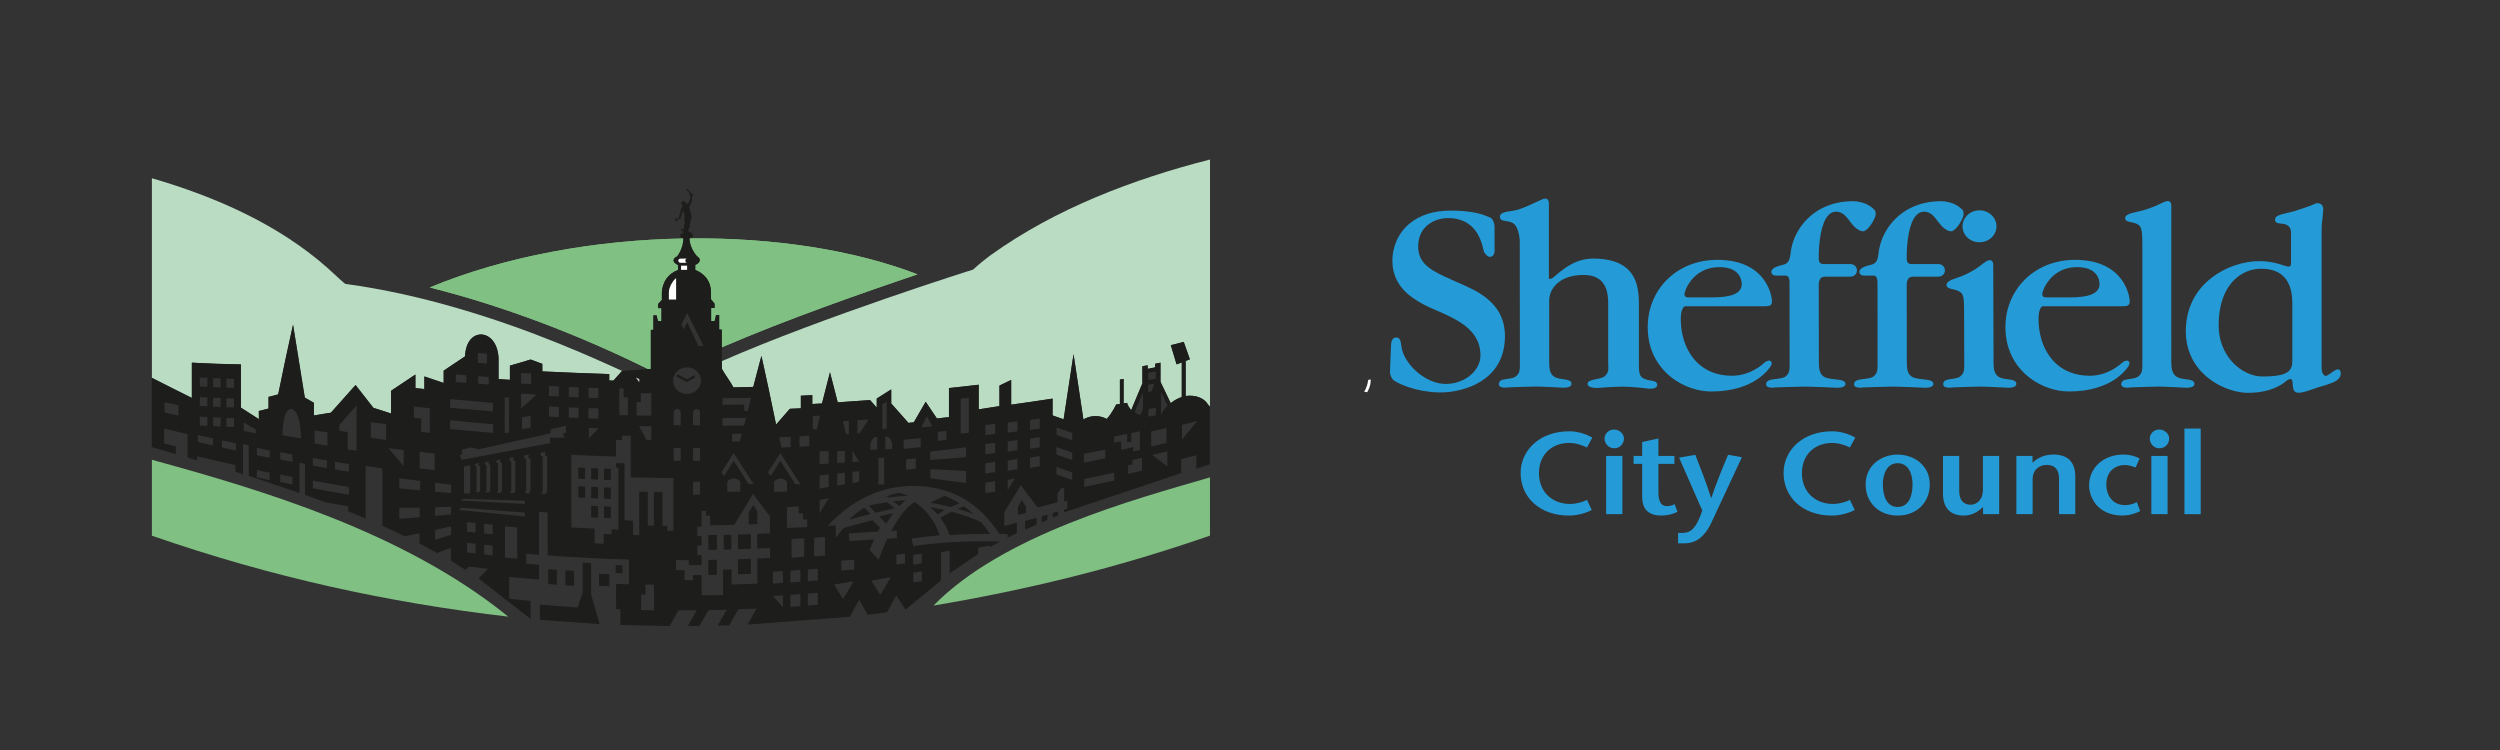 <?xml version="1.0" encoding="UTF-8"?><svg id="Sheffield" xmlns="http://www.w3.org/2000/svg" viewBox="0 0 132.292 39.688"><rect x="0" y="0" width="132.292" height="39.688" fill="#333333" stroke="none"/><defs><style>.cls-1{fill:#fff;}.cls-2,.cls-3{fill:#80c082;}.cls-4,.cls-5{fill:#249bd7;}.cls-5,.cls-3,.cls-6,.cls-7{fill-rule:evenodd;}.cls-6{fill:#1d1d1b;}.cls-7{fill:#b9dcc3;}.cls-8{fill:none;stroke:#d9d9d9;stroke-miterlimit:3.864;stroke-width:.094px;}</style></defs><g><g><path class="cls-4" d="m93.388,19.175c-.085.072-.732.709-1.741.709-1.454,0-2.297-.918-2.589-2.057l-.006-.002h.006c-.079-.306-.117-.628-.117-.953,0-.283.066-.667.257-.667h4.239c.219,0,.331-.061.331-.244,0-.161-.073-.663-.421-1.148-.388-.543-1.119-1.062-2.473-1.062-1.081,0-2.018.399-2.675,1.062-.632.635-1.007,1.512-1.007,2.503,0,.176.012.346.034.508h.005l-.005.001c.256,1.917,1.952,2.891,3.332,2.891,2.31,0,3.084-1.248,3.142-1.336.055-.086.085-.187.013-.261-.079-.084-.249-.007-.324.056Zm-3.88-4.361c.284-.346.75-.679,1.471-.679.837,0,1.087.404,1.16.679.023.093.028.17.028.214,0,.514-.565.711-1.588.711h-1.185c-.186,0-.257-.038-.257-.182,0-.079.104-.417.37-.742Z"/><path class="cls-4" d="m86.521,14.811c-.263-.622-.862-1.128-2.226-1.128-1.204,0-1.962.959-2.192,1.058-.043.019-.087.016-.141.016v-3.979c0-.242-.124-.335-.378-.218-.304.141-.837.398-1.234.53-.344.112-.978.071-.978.376,0,.299.376.168.678.335h.013l-.013.001c.021.011.04.023.06.039.178.129.312.585.312.96l.001,2.011.004,3.012.001,1.497c0,.274-.016.414-.18.569-.268.258-.934.056-.934.439,0,.257.496.17.496.17,0,0,1.159-.045,1.47-.045.311,0,1.41.061,1.41.061,0,0,.467.032.467-.203,0-.327-.631-.163-.942-.398-.189-.141-.237-.382-.237-.727v-3.295c0-.36.196-.799.674-1.077h.004c.279-.161.654-.265,1.141-.265.401,0,.68.102.874.263h.003c.381.316.426.856.426,1.259v3.148c0,.264.069.464-.18.686-.219.196-.91.133-.91.406,0,.235.51.219.51.219,0,0,.827-.071,1.368-.071.54,0,1.385.11,1.385.11,0,0,.419.031.419-.204,0-.281-.42-.173-.722-.342-.18-.087-.246-.219-.246-.736v-2.827c0-.464.031-1.104-.201-1.65v-.003Z"/><path class="cls-4" d="m112.32,19.175c-.087.072-.734.709-1.743.709-1.452,0-2.297-.918-2.589-2.057l-.007-.002h.007c-.077-.306-.117-.628-.117-.953,0-.283.065-.667.257-.667h4.239c.22,0,.332-.061.332-.244,0-.161-.074-.663-.422-1.148-.389-.543-1.121-1.062-2.473-1.062-1.082,0-2.018.399-2.676,1.062-.63.635-1.007,1.512-1.007,2.503,0,.176.013.346.034.508h.007l-.007.001c.257,1.917,1.953,2.891,3.333,2.891,2.312,0,3.084-1.248,3.142-1.336.057-.086.085-.187.014-.261-.079-.084-.25-.007-.324.056Zm-3.88-4.361c.283-.346.748-.679,1.47-.679.838,0,1.088.404,1.161.679.023.093.029.17.029.214,0,.514-.565.711-1.59.711h-1.185c-.185,0-.255-.038-.255-.182,0-.079.103-.417.37-.742Z"/><path class="cls-4" d="m105.73,19.916c-.189-.141-.238-.382-.238-.727l-.004-1.363-.01-3.012-.003-.786c0-.242-.13-.331-.357-.203-.302.172-.325.307-1.033.665-.293.148-.611.229-.825.324-.154.068-.255.143-.255.257,0,.277.445.17.751.401.165.125.178.452.178,1.017l.004,1.337.004,1.497c0,.274-.016.414-.18.569-.269.258-.935.056-.935.439,0,.257.498.17.498.17,0,0,1.159-.045,1.469-.045.311,0,1.438.061,1.438.061,0,0,.466.032.466-.203,0-.327-.658-.163-.97-.398Z"/></g><path class="cls-4" d="m99.197,11.109c-.069-.073-.433-.46-1.168-.46-1.146,0-2.03.478-2.591,1.153v.002c-.394.474-.631,1.046-.691,1.621-.041.396-.158.53-.376.581-.164.04-.635.144-.635.375,0,.154.132.203.257.203h.49c.122,0,.183.083.205.23v.001c.006.043.009.089.009.141l.002,2.87.002,1.497c0,.274-.017.414-.18.569-.269.258-1.065.056-1.065.439,0,.257.496.17.496.17,0,0,1.29-.045,1.601-.045.311,0,1.634.061,1.634.061,0,0,.466.032.466-.203,0-.327-.854-.163-1.166-.398-.189-.141-.239-.382-.239-.727l-.002-1.363-.004-2.774c0-.088.014-.169.044-.237h0c.048-.105.135-.173.271-.173h1.335c.496,0,.496-.67,0-.67h-1.396c-.168,0-.256-.073-.256-.32,0-.163,0-1.175.265-1.849h0c.136-.347.342-.602.656-.602.388,0,.574.316.796.601h.001c.1.126.204.245.339.33.246.151.346.147.538-.036.085-.081.162-.188.225-.292h.001c.076-.127.132-.247.154-.299.063-.156.05-.323-.019-.396Z"/><path class="cls-4" d="m103.853,11.109c-.069-.073-.433-.46-1.168-.46-1.146,0-2.03.478-2.591,1.153v.002c-.394.474-.631,1.046-.691,1.621-.041.396-.158.53-.376.581-.164.04-.635.144-.635.375,0,.154.132.203.257.203h.489c.121,0,.183.083.205.23v.001c.006.043.009.089.009.141l.002,2.87.001,1.497c0,.274-.016.414-.18.569-.268.258-1.064.056-1.064.439,0,.257.496.17.496.17,0,0,1.29-.045,1.6-.045.311,0,1.634.061,1.634.061,0,0,.466.032.466-.203,0-.327-.854-.163-1.166-.398-.189-.141-.239-.382-.239-.727l-.001-1.363-.004-2.774c0-.088.014-.169.044-.237h0c.048-.105.135-.173.271-.173h1.335c.496,0,.496-.67,0-.67h-1.396c-.168,0-.256-.073-.256-.32,0-.163,0-1.175.264-1.849h0c.136-.347.342-.602.657-.602.388,0,.574.316.796.601h.001c.1.126.204.245.339.33.246.151.346.147.538-.036.085-.081.162-.188.224-.292h.001c.076-.127.132-.247.154-.299.063-.156.049-.323-.019-.396Z"/><path class="cls-4" d="m105.629,11.8c-.086-.384-.448-.671-.881-.671-.431,0-.792.287-.879.671h-.001c-.013.056-.018.115-.018.176,0,.467.402.844.898.844.498,0,.9-.377.9-.844,0-.061-.008-.12-.019-.174v-.001Z"/><path class="cls-4" d="m115.152,19.916c-.187-.141-.254-.382-.254-.727v-1.363h-.002v-3.012h.002v-3.012l.001-.896c0-.244-.122-.336-.377-.219-.304.139-.417.212-.935.389-.483.165-1.129.188-1.129.463,0,.213.244.183.496.263h.004c.077.023.152.057.223.11.165.124.186.452.186,1.015v6.396c0,.274-.016.414-.18.569-.268.258-.934.056-.934.439,0,.257.496.17.496.17,0,0,1.159-.045,1.471-.045.311,0,1.437.061,1.437.061,0,0,.467.032.467-.203,0-.327-.658-.163-.97-.398Z"/></g><path class="cls-4" d="m84.263,23.155c-.31-.173-.749-.332-1.222-.332-1.59,0-2.574,1.028-2.574,2.206,0,1.268.99,2.253,2.561,2.253.44,0,.924-.141,1.202-.295l-.252-.535c-.24.122-.564.215-.912.215-.887,0-1.63-.605-1.63-1.626,0-.981.673-1.603,1.603-1.603.35,0,.719.129.938.24l.284-.523"/><path class="cls-5" d="m85.418,23.721c.316,0,.516-.252.516-.518,0-.24-.233-.474-.529-.474-.292,0-.498.24-.498.474,0,.265.207.518.511.518m-.427,3.487h.86v-3.08h-.86v3.08Z"/><path class="cls-4" d="m87.758,23.203l-.859.185v.739h-.454v.418h.454v1.75c0,.629.31.986,1.021.986.284,0,.595-.067.847-.196l-.149-.407c-.117.056-.226.105-.414.105-.284,0-.447-.215-.447-.722v-1.516h.847v-.418h-.847v-.924"/><path class="cls-4" d="m88.851,24.215l1.229,2.803c-.342,1.022-.66,1.182-1.054,1.182h-.226v.55h.361c.842,0,1.242-.752,1.416-1.129l1.598-3.426-.732-.128c-.297.708-.595,1.423-.885,2.28h-.014c-.272-.857-.556-1.572-.834-2.28l-.86.148"/><path class="cls-4" d="m98.177,23.155c-.311-.173-.751-.332-1.222-.332-1.591,0-2.574,1.028-2.574,2.206,0,1.268.989,2.253,2.561,2.253.439,0,.924-.141,1.203-.295l-.254-.535c-.239.122-.561.215-.912.215-.885,0-1.628-.605-1.628-1.626,0-.981.673-1.603,1.604-1.603.348,0,.716.129.936.24l.286-.523"/><path class="cls-5" d="m100.417,26.827c-.614,0-.783-.654-.783-1.195,0-.512.195-1.121.783-1.121.602,0,.789.609.789,1.121,0,.542-.161,1.195-.789,1.195m0,.455c1.015,0,1.7-.696,1.7-1.65,0-.998-.826-1.577-1.7-1.577-.866,0-1.694.579-1.694,1.577,0,.954.686,1.65,1.694,1.65Z"/><path class="cls-5" d="m104.937,27.208h.853v-3.08h-.86v1.781c0,.56-.348.801-.647.801-.406,0-.607-.283-.607-.715v-1.867h-.86v1.984c0,.776.401,1.17,1.093,1.17.408,0,.724-.165,1.028-.455v.381"/><path class="cls-5" d="m107.553,24.128h-.853v3.08h.859v-1.836c0-.505.331-.771.751-.771.447,0,.647.283.647.716v1.89h.86v-1.984c0-.775-.402-1.17-1.157-1.17-.409,0-.815.14-1.107.437v-.364"/><path class="cls-4" d="m113.074,26.574c-.212.112-.432.155-.633.155-.614,0-.982-.475-.982-1.092,0-.714.491-1.03.976-1.03.097,0,.195.014.292.038.096.025.193.056.284.093l.208-.475c-.265-.147-.582-.209-.842-.209-1.144,0-1.829.764-1.829,1.626,0,.629.439,1.601,1.784,1.601.291,0,.647-.086.919-.239l-.176-.469"/><path class="cls-5" d="m114.268,23.721c.317,0,.518-.252.518-.518,0-.24-.232-.474-.53-.474-.29,0-.497.24-.497.474,0,.265.206.518.509.518m-.426,3.487h.859v-3.08h-.859v3.08Z"/><rect class="cls-4" x="115.594" y="22.679" width=".86" height="4.529"/><path class="cls-3" d="m22.739,15.213c4.001-1.661,8.78-2.511,13.43-2.592-.025.579-.338.944-.338.944-.126.056-.187.129-.189.204,0,.105.092.189.24.255v.257c-.499.182-.844.623-.857,1.231v.356l-.196.211v.225l.173.002v.682l-.178-.001-.075-.304-.174-.002v.768l-.135-.002v2.078l-.161-.003c-3.576-1.766-7.584-3.32-11.541-4.31m25.812-.694c-2.723.913-6.985,2.403-10.352,3.86v-.945l-.135.002v-.77l-.173.003c-.024.101-.048.22-.074.32-.096,0-.087-.002-.18,0v-.693l.184-.003-.001-.222-.19-.238-.008-.421c0-.53-.338-.941-.824-1.129v-.262c.147-.063.235-.153.239-.259,0-.08-.054-.145-.147-.204,0,0-.376-.391-.403-.941,4.417-.045,8.7.603,12.065,1.902Z"/><path class="cls-2" d="m48.551,14.519c-2.723.913-6.985,2.403-10.352,3.86v-.945l-.135.002v-.77l-.173.003c-.024.101-.048.22-.074.32-.096,0-.087-.002-.18,0v-.693l.184-.003-.001-.222-.19-.238-.008-.421c0-.53-.338-.941-.824-1.129v-.262c.147-.063.235-.153.239-.259,0-.08-.054-.145-.147-.204,0,0-.376-.391-.403-.941,4.417-.045,8.7.603,12.065,1.902"/><path class="cls-2" d="m22.739,15.213c4.001-1.661,8.78-2.511,13.43-2.592-.025.579-.338.944-.338.944-.126.056-.187.129-.189.204,0,.105.092.189.24.255v.257c-.499.182-.844.623-.857,1.231v.356l-.196.211v.225l.173.002v.682l-.178-.001-.075-.304-.174-.002v.768l-.135-.002v2.078l-.161-.003c-3.576-1.766-7.584-3.32-11.541-4.31"/><polygon class="cls-8" points="33.651 19.976 33.828 20.061 33.828 20.227 33.651 19.976"/><path class="cls-7" d="m18.288,15.026c-.051-.007-.467-.398-.93-.824-2.614-2.323-5.944-3.788-9.32-4.771v10.56c.542.272,1.576.802,2.119,1.066v-1.867c1.062.053,1.536.074,2.597.091v2.289c.317.21.63.403.95.609-.006-.145-.001-.286-.004-.431.174-.045.339-.09.515-.131v-.616l.511-.132c.257-1.263.51-2.457.785-3.688.214,1.283.403,2.53.622,3.857l.482.276v.669c.306-.046.597-.095.901-.147.437-.494.866-.963,1.304-1.462.318.405.619.796.941,1.204.317.103.622.204.941.303v-1.205l1.286-.858-.001.717.474.05v-.667c.346.12.676.233,1.022.346v-.651l1.133-.759c.059-1.621,1.713-1.494,1.771.113v1.091l.601.039v-.75c.37-.106.726-.209,1.096-.324.208.08.408.152.617.228.004.136.003.273.003.401,1.198.06,2.344.101,3.54.142v.337l.222.007.454-.508c-.913-.423-2.072-.938-3.38-1.466-3.219-1.302-7.272-2.607-11.249-3.137"/><path class="cls-7" d="m52.44,13.486c-.578.429-.95.782-.95.782-.036.004-7.968,2.506-13.291,4.842v.402c.176.33.44.649.613.987.355-.005.695-.015,1.05-.026l.432-1.644c.267,1.199.517,2.375.775,3.638l.729-.835.582-.028v-.665l.606-.032v.471l.513-.029c.147-.564.278-1.098.423-1.648l.409,1.588,1.71-.119c.323.355.036.04.354.401v-.482l.767-.484v.745c.306.347.604.676.911,1.026l.283-.029.63-1.087.593.882.639-.072v-1.536c.532-.053,1.041-.116,1.574-.177v1.303l1.098-.171-.001-1.087.621-.298v1.309c.741-.101,1.45-.21,2.191-.321l-.001.889.585.207.525-3.452.522,3.459c.185-.112.402-.179.638-.179.217,0,.42.056.595.154.285-.286.505-.766.505-.766l.2-.03v-1.292l.194-.03v1.294l.188-.031c0,.135.214.39.214.39.215-.534.593-1.415.593-1.415v-.91l.277-.051v.19l.4-.081v-.191l.278-.057v1.014c.203.417.54,1.128.54,1.128.183-.146.372-.249.587-.323v-1.829l-.274.1-.304-1.013c.236-.052.681-.176.681-.176.112.309.325.922.325.922l-.222.087.002,1.856c.496-.07.96.086,1.173.439.024.037.073.078.107.119v-13.074c-4.053,1.034-8.179,2.598-11.589,5.049"/><path class="cls-2" d="m26.895,32.631c-.046-.038-.107-.086-.153-.123-5.406-4.322-12.712-6.539-18.704-8.177v4.017c6.364,2.207,12.488,3.538,18.857,4.283"/><path class="cls-2" d="m64.028,28.344v-3.083c-4.042,1.178-10.966,3.04-14.63,6.784,4.947-.831,9.687-1.987,14.63-3.701"/><path class="cls-4" d="m79.637,17.826c.021-1.916-1.656-2.497-2.606-2.927-.063-.029-.124-.056-.186-.083h-.008l.008-.001c-.994-.444-1.801-.789-1.801-1.769,0-.599.271-1.004.644-1.241v-.002c.281-.177.619-.262.944-.262.426,0,.754.104,1.005.262.714.443.827,1.315.882,1.495.039.125.203.295.329.295.127,0,.239-.118.239-.324v-1.232c0-.083-.011-.164-.03-.236h-.001c-.039-.144-.112-.253-.204-.291-.367-.155-.887-.365-2.083-.365-.956,0-1.655.264-2.145.658h-.002c-.666.536-.942,1.313-.942,1.989,0,.394.084.73.229,1.021l.009.001h-.009c.384.773,1.205,1.231,2.044,1.588.85.361,1.697.749,2.117,1.423l.005.001h-.005c.171.271.271.594.271.981,0,.843-.872,1.511-1.833,1.511-1.111,0-2.242-1.096-2.35-1.984-.032-.261-.064-.473-.256-.473-.227,0-.285.165-.297.478-.028.736-.051,1.238-.051,1.351,0,.178.111.37.186.425.462.339,1.672.722,2.784.641.832-.06,3.014-.511,3.111-2.826.001-.034.001-.069.001-.103h-.008l.008-.002Z"/><path class="cls-4" d="m123.621,20.151c-.237.155-.834.306-.974.351-.238.076-.86.335-1.106.272-.274-.069-.187-.444-.246-.648-.025-.085-.139-.085-.246-.015-.128.084-.696.677-2.101.677-1.078,0-3.084-.849-3.27-2.962-.008-.095-.012-.192-.012-.291,0-1.23.518-2.122,1.225-2.723h.004c.804-.687,1.851-.994,2.652-.994.954,0,1.43.342,1.605.283.099-.034.082-.101.082-.332v-1.472c0-.126-.041-.245-.121-.321-.182-.173-.436-.124-.59-.171v-.001c-.08-.023-.134-.075-.134-.199,0-.278.646-.3,1.128-.465.52-.178.666-.21.97-.35.253-.119.466.05.451.293-.019.317-.05.534-.068.722-.011.104-.018.198-.018.297v7.317c0,.226.027.355.164.46.16.121.696-.586.828-.235.054.146.016.352-.223.508Zm-2.317-4.037c0-.284-.006-.857-.309-1.299h-.002c-.229-.338-.632-.595-1.332-.595-.536,0-1.043.2-1.439.598h-.002c-.495.497-.818,1.298-.818,2.39,0,.218.021.425.06.621v-.002c.264,1.316,1.34,2.096,2.268,2.096,1.542,0,1.573-.403,1.573-.934v-2.875Z"/><path class="cls-6" d="m33.828,20.227l-.177-.251.177.086v.165m6.244,7.506v-.688c-.064-.102-.145-.228-.21-.329-.084.14-.165.275-.247.415,0,.209,0,.409.003.619.154-.006.3-.012.454-.017m-.34,1.311v-.78c-.229.009-.449.014-.679.022v.782c.229-.007.449-.014.679-.024Zm0,.526c-.229.009-.449.016-.679.023v.797c.229-.01.45-.018.679-.025v-.795Zm-1.03-1.277c-.136.003-.268.01-.405.011v.782c.136-.003.268-.007.404-.009,0-.267.001-.52.001-.783Zm-.765.798c0-.265-.001-.519-.001-.782-.154.002-.299.005-.453.008v.782c.154-.003.3-.005.454-.008Zm0,.527c-.155.001-.3.006-.454.007v.798c.153-.003.3-.007.454-.01v-.795Zm2.813-.094c-.228.011-.448.022-.679.03v1.328c-.46.021-.898.035-1.359.05v-.802c-.152.005-.299.009-.451.012v1.34c-.383.015-.75.016-1.132.022,0-.366-.002-.715-.002-1.076-.154.003-.298.004-.452.004v.268c-.152.003-.299.001-.452.001v-.532c-.154,0-.3.002-.454-.001v-.529h.677c0,.072-.001.19,0,.263.23,0,.449-.004.68-.004v-.526c-.076.001-.149.001-.225.001,0-.17.003-.335,0-.507.077,0,.149-.001.225-.001,0-.169.003-.327,0-.494-.076.001-.149.002-.225.002,0-.17.002-.33,0-.499.077,0,.149-.003.225-.003v-.835c.076,0,.149-.003.227-.003v.256c.076-.002.15-.004.226-.004,0,.173-.003.341,0,.515.431-.007.844-.013,1.277-.029.336-.555.661-1.086.994-1.636.299.405.594.79.892,1.197.001.298.006.585.006.886-.229.011-.448.022-.679.03v.779c.228-.007.448-.018.679-.029v.524Zm-8.787-2.12c.123.006.24.01.361.015v-.61c-.123-.003-.239-.011-.361-.014v.609m-.002-1.616c0,.205.002.398.002.604.123.004.238.01.361.014v-.602c-.123-.005-.24-.011-.363-.015Zm0-.399c.123.006.24.011.363.015v-.595c-.123-.005-.24-.009-.363-.014v.593Zm-.316,2.002v-.61c-.121-.003-.24-.011-.361-.016v.61c.123.005.238.011.361.016Zm-.361-1.631v.6c.121.004.238.011.361.016v-.601c-.123-.003-.24-.009-.361-.016Zm-.002-.992c0,.2.002.391.002.593.121.007.238.011.361.016v-.593c-.123-.004-.24-.008-.363-.015Zm-.317.977c-.123-.007-.24-.011-.362-.019v.602c.124.007.239.012.362.018v-.6Zm-.363-.417c.123.006.24.012.363.019v-.594c-.123-.004-.24-.01-.363-.018v.592Zm5.034,2.761c-.078,0-.249,0-.325-.001,0-.262-.001-.262-.001-.262-.076,0-.177-.001-.254-.003v-1.778c-.152-.003-.3-.005-.452-.009v1.778c-.076-.001-.249-.002-.325-.003v-1.78c-.154-.003-.3-.005-.454-.009v2.294l-.322-.005c.003-.762,0-.762,0-.762,0,0-.098,0-.455-.025v-3.011c-.078-.003-.377-.011-.454-.014v.245c.077.003.051.006.128.009v3.276c-.076-.001-.278-.014-.354-.016,0,.073-.001.185,0,.257-.076-.003-.347-.007-.422-.01v.519c-.231-.011-.254-.022-.481-.032,0-.263-.001-.515-.001-.775-.076-.003-1.153-.058-1.23-.061,0-.434.002-3.681-.001-3.844.767.037,1.597.068,2.362.094v-.878c.077.003.249.004.324.007v-.241c.154.002.3.006.454.012v2.2c.076.001,2.186.04,2.263.04,0,.926.001,1.828.001,2.789Zm-22.738-5.738v.45c.217.044.422.087.639.128,0-.217,0,.018,0-.197l-.639-.381m3.749.422v.696c.229.04.45.075.679.112v-.699c-.23-.034-.448-.07-.679-.109m8.636-4.095c0,.177.001.347.001.525.161.013.316.026.479.037v-.526c-.161-.015-.318-.023-.48-.036m-1.163,1.131c.001.135,0,.265,0,.399.189.019.367.032.557.048-.003-.134,0-.263,0-.398-.189-.017-.369-.032-.557-.049m-1.911,4.098v.876c.269.031.525.061.793.094v-.878c-.268-.031-.525-.058-.793-.092m5.363-4.17v.559c.179.012.353.023.533.032v-.558c-.18-.011-.352-.021-.533-.033m.004,1.091v.785c.28-.246.542-.488.821-.735-.28-.012-.543-.032-.821-.049m-.869.197c0,.633.002,1.245.002,1.893l.225-.036v-1.839c-.076-.007-.151-.013-.226-.018m.917,1.063v.621l.452-.079v-.633l-.452.091m-2.912,5.535v.506c.154.016.301.033.452.049v-.505c-.154-.015-.3-.033-.452-.05m0,1.096v.513c.154.018.3.035.452.053-.003-.173,0-.34,0-.513-.152-.019-.3-.035-.452-.052m.906-.998v.505c.154.016.3.033.452.047v-.509c-.152-.015-.3-.03-.452-.043m0,1.1v.515c.152.018.299.034.452.049-.003-.176,0-.342,0-.516-.155-.016-.3-.03-.452-.047m1.102-.973v1.652c.221.023.432.041.651.063v-1.657c-.221-.019-.433-.035-.651-.058m19.763-3.616v1.407c.102-.004.202-.008.304-.011,0-.48-.001-.936-.001-1.408-.102.004-.2.008-.303.012m-3.474-2.219v.706c.073-.006.144-.009.217-.014.058-.241.11-.471.169-.712-.13.008-.255.015-.385.02m3.682-.621c0,.72.001.568.001,1.307.075-.005.149-.014.225-.019v-1.43c-.073.045-.154.098-.227.141m-.274,1.722c-.45.03-.353.686-.353.686.12-.005.232-.007.353-.011v-.675m-3.866,6.353l.008-.987c-.328.019-.615.037-.673.039v.987c.058-.003.345-.02.665-.04m.531-1.014v.986c.283-.018.523-.032.575-.035v-.985c-.053.002-.293.016-.575.034m1.438,1.211v.522c.229-.015.45-.033.679-.048,0-.174-.001-.344-.001-.52-.228.017-.448.032-.677.046m3.808.635c.003.176,0,.34,0,.517.154-.021.3-.044.452-.065v-.515c-.154.019-.3.044-.452.063m1.294-7.447c.003.162,0,.313,0,.476.154-.017.302-.034.454-.052v-.474c-.155.018-.3.032-.454.05m1.214-1.76v1.855c.145-.017.285-.035.428-.051v-1.853c-.145.016-.283.031-.428.05m-3.021,2.18v.481c.305-.03.599-.064.905-.094-.003-.162-.001-.317-.001-.479-.305.031-.599.064-.904.092m4.328-.78v.535c.173-.025.341-.044.516-.069v-.536c-.176.024-.342.044-.516.069m5.214,1.523c.003.157,0,.305,0,.463.382-.078.75-.15,1.131-.227v-.458c-.381.076-.747.151-1.131.222m.017,1.33v.42c.535-.109,1.046-.218,1.583-.336-.001-.072,0-.344,0-.417-.536.117-1.048.224-1.583.333m-1.471-2.729c.003.124.001.267.005.391.281.103.552.197.832.295-.001-.125-.001-.269-.003-.392-.282-.098-.551-.19-.835-.294m-47.198-1.341v.545c.25.06.487.113.737.173v-.549c-.249-.056-.49-.109-.737-.169m9.248,1.221v.298c.152.025.295.048.446.069,0,.309.001.606.001.919.158.023.309.046.469.07v-2.404c-.311.354-.606.694-.916,1.047m3.951-.985v.593c.128.012.254.029.383.043v.707c.154.017.3.031.454.049,0-.445-.001-.867-.001-1.303-.281-.032-.552-.057-.836-.089m12.009-.703v.469c-.076-.001-.149-.003-.227-.003v.708c.077.002.151.002.227.003.153.002.398.002.551.005v-1.176c-.153-.003-.399-.003-.551-.006m-.917.217v-.468c-.077-.002-.15-.004-.225-.005v1.411c.152.004.298.007.452.01v-.944c-.076-.001-.148-.004-.226-.004m14.141,9.519c-.325.038-.709.14-1.036.177.162.259.313.504.477.762.165-.298.394-.645.559-.939m-1.969.222c-.327.032-.709.128-1.036.156.16.263.317.516.476.779.165-.296.395-.642.56-.936m14.529-6.144v.457c.247-.059.484-.116.733-.175v-.679c-.171.038-.337.077-.507.117v.228c-.074.017-.152.037-.226.052m.622-.81c0-.306-.002-.692-.002-.994-.152.034-.298.064-.452.097v.452c-.074.016-.151.032-.225.046-.003-.15,0-.299,0-.451-.231.046-.451.093-.679.139v.322c.152-.031.215-.039.369-.07v.454c.229-.052.403-.092.635-.144v.226c.075-.018.28-.061.354-.078m-44.883-2.168c-.5-.051-.493,1.385-.493,1.385.334.063.653.118.986.174,0,0,0-1.442-.493-1.559m4.186.698v.828c.271.041.532.074.805.109v-.831c-.272-.037-.533-.069-.805-.106m.932,1.374c.272.32.529.629.805.95v-.849c-.272-.036-.532-.066-.805-.101m1.677,2.233l.007-.498c-.372-.045-.739-.092-1.113-.143v.536c.374.036.74.073,1.106.106m.79-.402v.473c.281.026.562.051.848.074v-.447l-.848-.1m-.815,1.824l.006-.508c-.363.005-.721.009-1.087.009v.58c.366-.023.724-.052,1.081-.081m.815-.527v.454c.281-.026.562-.055.848-.082,0-.202-.004-.2-.004-.398-.284.009-.564.018-.844.026m2.283-6.938v.399c.189.015.367.031.557.043-.003-.138,0-.265,0-.399-.188-.016-.37-.028-.557-.043m9.16,3.372v-.72c-.187,0-.465-.004-.651-.009.131.247.262.48.395.727.052.003.203.002.256.002m-.311,7.654v.539c-.077-.001-.149-.003-.227-.005v.815c.078.003.15.004.227.006.154.005.299.007.452.01v-1.356c-.152-.001-.298-.005-.452-.008m-22.886-7.36l.006-.376c-.27-.059-.535-.12-.808-.178l.001.37c.269.064.536.125.8.184m.477-.268v.375l.742.163v-.383c-.252-.05-.497-.103-.742-.155m2.527.919l.007-.387c-.212-.041-.429-.084-.682-.136.003.161,0,.224,0,.386.253.052.47.096.674.137m.559-.297v.391c.198.041.404.081.645.124v-.393c-.241-.044-.447-.083-.645-.121m0,1.181v.393c.197.043.404.084.645.134-.003-.168,0-.233,0-.398l-.645-.129m-.559.298v-.393c-.207-.043-.422-.089-.674-.143.003.161,0,.225,0,.387.253.055.468.103.674.148m3.027-.635l.006-.406c-.243-.04-.485-.083-.748-.126.004.166,0,.231,0,.398.263.047.504.092.742.135m.426-.333v.405c.236.04.477.078.74.117-.003-.169,0-.235,0-.405-.263-.039-.505-.079-.74-.118m.74,1.332c-.683-.115-1.225-.209-1.908-.335v.403c.683.126,1.223.227,1.908.343v-.411m22.435,5.765c.179.205.351.399.53.604v-.633c-.181.011-.352.022-.53.029m.925-.055v.632c.18-.012.351-.024.529-.036v-.632c-.178.012-.351.024-.529.036m.925-.067v.63c.178-.011.349-.026.529-.043v-.63c-.178.015-.349.027-.529.043m-1.85-1.16v.626c.179-.009.351-.018.53-.031v-.623c-.18.012-.35.02-.53.028m.925-.053v.623c.178-.012.351-.023.529-.037v-.621c-.18.011-.351.022-.529.035m.925-.064v.624c.181-.012.351-.027.529-.042v-.621c-.178.012-.351.029-.529.04m6.004-7.524c.205-.022.388-.029.592-.05-.101-.181-.198-.355-.298-.535-.108.199-.187.383-.294.586m4.571-.25v.534c.172-.024.341-.048.515-.075v-.532c-.174.025-.342.049-.515.073m1.18-.139v.53c.175-.023.342-.051.515-.077v-.528c-.176.022-.341.049-.515.075m-2.362,1.273v.541c.173-.023.339-.049.516-.07v-.541c-.176.023-.342.046-.516.07m1.182-.138v.54c.174-.024.339-.05.515-.078v-.537c-.174.024-.342.05-.515.074m1.18-.145v.536c.174-.026.341-.052.515-.08v-.534c-.176.025-.341.053-.515.078m-2.362,1.296v.55c.173-.025.341-.051.516-.078v-.546c-.176.023-.341.052-.516.073m1.182-.142v.544c.172-.024.339-.05.515-.079v-.543c-.174.026-.34.052-.515.079m1.18-.152v.542c.174-.03.341-.056.515-.086v-.539c-.174.029-.341.055-.515.083m-2.362,1.322v.556c.173-.027.341-.051.516-.081v-.552c-.176.024-.342.052-.516.077m1.182-.15v.551c.121-.209.242-.405.367-.61-.123.019-.245.04-.367.058m-15.095-4.312c.003.107,0,.238,0,.346.247-.004.907-.009,1.153-.018v.347c.062-.001.121-.001.183-.004.057-.237.118-.463.176-.697-.368.012-1.142.02-1.511.026m0,1.051c.003.123,0,.278,0,.402.214-.004.93-.008,1.144-.015.037-.136.073-.282.104-.404-.251.003-.998.012-1.248.017m.51.836c.002.123,0,.284,0,.406.14-.002.274-.004.414-.011l.104-.411c-.14.003-.377.013-.518.015m8.107.138v.676c.119-.004.233-.009.353-.014,0-.001.096-.662-.353-.662m1.101,1.209v.552c.174-.017.342-.037.514-.056v-.551c-.174.018-.341.038-.514.055m-6.715-1.17l.116.544c.176-.008.317-.014.49-.022v-.55c-.174.009-.433.021-.606.029m1.074-.052c.001.183.001.364.001.549.173-.008.341-.015.515-.027,0-.185-.001-.364-.001-.549-.172.01-.339.019-.515.027m3.066-.146l.108-.007.485-.74c-.201.018-.399.032-.594.046v.702m-.455-.675l-.315.021.168.693.147-.011v-.703m16.002.561v.795c.273-.06.532-.124.805-.188v-.788c-.274.06-.533.121-.805.181m.05,1.25c.273.201.534.395.803.595v-.79c-.273.066-.533.13-.803.195m1.58-1.603v.782c.273-.332.535-.645.804-.975-.273.065-.532.128-.804.193m-6.646,1.184c.003.124.001.272.005.395.284.098.552.193.832.289-.001-.124-.001-.268-.003-.392-.282-.1-.551-.191-.835-.293m0,1.05c.003.124.005.274.005.399.284.096.551.193.832.287-.001-.127-.003-.274-.003-.398-.282-.1-.553-.192-.835-.289m-19.716-7.283c.061-.125.115-.243.175-.367.205.416.396.82.595,1.244.091,0,.178-.001.27-.001-.294-.596-.568-1.159-.865-1.739-.101.204-.199.401-.3.607.039.084.083.171.124.256m14.936,6.245c-.639.085-1.892.227-1.892.227v.445c.638-.04,1.888-.151,1.888-.151,0-.175.005-.347.005-.521m0,1.255c-.639-.032-1.89-.101-1.89-.101,0,.163-.002.482-.002.482.638.097,1.888.254,1.888.254,0-.214.005-.421.005-.635m-2.795,4.435c.003.176,0,.341,0,.517.154-.022.3-.043.452-.065v-.515c-.154.02-.3.042-.452.063m-.889,0c.003.176,0,.341,0,.517.155-.022.301-.043.452-.065v-.515c-.152.02-.299.042-.452.063m-14.857.542v.423c.121.004.238.01.363.014v-.424c-.123-.004-.239-.009-.363-.012m-.338,1.12c0-.215-.001-.422-.001-.637-.184-.006-.359-.014-.543-.022v.637c.183.009.36.014.544.022Zm-1.87-.02c0-.269-.002-.526-.002-.794-.152-.009-.299-.018-.452-.027v.792c.154.01.3.019.454.029Zm-.906-.852c-.154-.01-.3-.019-.454-.032v.788c.155.011.3.022.454.035v-.792Zm24.829-3.334c-.079-.122-.152-.237-.231-.357-.056.112-.138.271-.197.38v.409c.144-.037.281-.071.425-.108,0-.206.004-.12.004-.323Zm-4.05,1.496c.696-.043,1.378-.069,2.143-.06-.117-.181-.212-.313-.455-.603-.414-.222-.998-.42-1.585-.571-.212.105-.418.218-.585.322.21.282.388.604.481.912m-.245-1.32c-.271-.063-.534-.114-.774-.155.134.109.264.234.387.377.114-.071.247-.147.388-.222Zm-.779-.393c.331.055.713.133,1.101.23.153-.073.309-.141.454-.199-.234-.147-.494-.279-.784-.391l-.771.36Zm1.794.193c-.105.036-.219.083-.337.133.289.081.573.174.832.277-.147-.141-.312-.278-.495-.41Zm-2.962-.561c-.3-.125-.508-.154-.508-.154-.218.047-.426.107-.623.179l.092.072c.323-.046.663-.081,1.039-.096Zm-.125.239c-.231.012-.448.033-.656.057l.321.251c.108-.114.22-.216.335-.309Zm-.574.423l-.411-.32c-.328.05-.641.113-.969.184l.364.376c.358-.087.708-.169,1.015-.24Zm-.079.259c-.233.053-.487.113-.747.176l.366.379c.12-.192.247-.379.382-.555Zm-1.206.048l-.335-.347c-.315.209-.583.434-.81.646.348-.097.747-.2,1.144-.299Zm-2.697-3.321c0,.231-.001.45-.001.683,0,0,.319-.023.481-.033v-.653s-.317.003-.48.003m.93-.004c0,.213-.001.416-.001.627,0,0,.272-.019.409-.03v-.605s-.271.004-.408.007m.808-.01c0,.199-.001.386-.001.581,0,0,.234-.019.354-.029,0,0-.234-.366-.353-.553m-1.737,1.297c0,.234-.001.457-.001.692,0,0,.319-.061.481-.087v-.661s-.317.036-.48.057m.93-.1c0,.217-.001.422-.001.637,0,0,.272-.053.409-.078v-.61s-.271.035-.408.051m.808-.089c0,.2-.001.389-.001.589,0,0,.234-.046.354-.07v-.567s-.233.031-.353.049m-1.737,1.491c0,.236-.001.463-.001.702,0,0,.319-.54.481-.817,0,0-.317.077-.48.115m-13.275-5.99c0,.18.001.349.001.53,0,0,.342.014.517.021v-.532s-.342-.011-.518-.019m1.044.041c0,.18.003.349.003.531,0,0,.341.012.517.018v-.532s-.345-.011-.52-.016m-2.091-.092c0,.179.003.35.003.53,0,0,.342.016.517.027v-.534s-.344-.013-.52-.023m0,1.081c0,.181.003.352.003.536,0,0,.342.018.517.026v-.537s-.344-.017-.52-.025m1.046.049c0,.182.001.356.001.539,0,0,.342.014.517.023v-.54s-.344-.011-.518-.022m1.044.043c0,.182.003.355.003.538,0,0,.341.015.517.02v-.543s-.345-.009-.52-.015m.022,1.044c0,.185.001.36.001.547,0,0,.342-.347.517-.526,0,0-.342-.014-.518-.021m-3.393,4.682v-.202l-3.342-.254-.164.115,3.506.341m0-.661v-.164l-3.221-.106-.205.092,3.426.177m-2.552-1.977v1.273c-.025,0-.046.021-.046.042,0,.023.019.044.044.044.006,0,.193.002.186.002-.022-.004-.038-.023-.038-.043,0-.023.02-.044.046-.044v-1.288c-.046,0-.086-.036-.086-.081,0-.039.033-.075.071-.081l-.174.014c-.046,0-.086.037-.086.081,0,.044.036.081.084.081m.715,1.374c-.023-.002-.041-.022-.041-.045,0-.026.022-.048.05-.048v-1.374c-.05,0-.091-.04-.091-.088,0-.039.032-.076.073-.084l-.178.014c-.049,0-.092.041-.092.089,0,.045.04.086.089.086v1.359c-.027,0-.048.02-.048.045,0,.024.02.045.046.045.007,0,.199.002.192.002m.619.015c-.025-.004-.044-.023-.044-.049,0-.027.024-.048.054-.048v-1.477c-.054,0-.098-.044-.098-.093,0-.044.035-.084.079-.092l-.184.014c-.054,0-.099.043-.099.094,0,.052.043.093.095.093v1.461c-.028,0-.051.02-.051.046,0,.027.021.049.051.049.007,0,.207.003.198.003m.708.018c-.027-.004-.049-.026-.049-.052,0-.03.026-.053.059-.053v-1.593c-.059,0-.105-.044-.105-.101,0-.047.038-.089.085-.1l-.192.015c-.057,0-.105.047-.105.102,0,.055.045.101.102.101v1.572c-.031,0-.056.024-.056.053,0,.027.023.05.054.05.007,0,.215.006.207.004m.796.02c-.029-.005-.052-.03-.052-.057,0-.033.028-.059.063-.059v-1.721c-.063,0-.113-.05-.113-.11,0-.05.041-.097.092-.107l-.199.017c-.061,0-.116.05-.116.109,0,.06.05.109.112.109v1.703c-.032,0-.06.024-.06.055,0,.032.026.057.059.057.009,0,.221.005.224.005.006,0,0,0-.009,0m.662-1.952v1.847c-.035,0-.064.028-.064.061,0,.034.028.06.063.06.01,0,.231.005.235.005.005,0-.066-.031-.066-.063,0-.034.029-.063.069-.063v-1.866c-.069,0-.125-.053-.125-.118,0-.055.044-.106.1-.116l-.208.018c-.067,0-.124.055-.124.118,0,.064.054.117.12.117m-3.84.456l-.329.066v1.425l.329.007v-1.497m4.224-1.459h.776l-.103-.209.167-.034v-.385l-.81.185v.213l-3.801.844-.404-.095-.491.112.004.269-.124.026.12.246,4.668-.882-.001-.289m-5.285-2.042c.003.152-.006.305-.006.456,0,0,1.504.131,2.275.195v-.449s-1.501-.125-2.269-.202m0,1.121c.003.154-.006.311-.006.462,0,0,1.505.14,2.275.204v-.456s-1.498-.132-2.269-.21m-12.847-1.773v-.471l-.4-.02v.471l.4.02m-.4.545v.47l.4.019v-.469l-.4-.019m0,1.035v.471l.4.019v-.471l-.4-.019m.703-2.033v.47c.134.005.264.011.399.015v-.47c-.135-.005-.265-.009-.399-.015m0,1.034v.472c.134.005.264.009.399.015v-.471c-.135-.004-.265-.009-.399-.015m0,1.037v.469c.134.006.264.011.399.015v-.469c-.135-.006-.265-.01-.399-.015m.706-2.046v.472l.4.009v-.473l-.4-.008m0,1.036v.47l.4.009v-.47l-.4-.009m0,1.035v.471l.4.008v-.471l-.4-.008m23.667,2.272h.37v-.682h-.37v.682Zm1.025,0h.37v-.682h-.37v.682Zm-1.025-2.564v.683h.37v-.683c0-.1-.08-.179-.183-.179-.102,0-.186.079-.187.18m1.023,0v.683h.37v-.683c0-.1-.081-.179-.183-.179-.103,0-.186.079-.187.18m1.811,3.715v.483h.688v-.485c0-.12-.219-.218-.342-.218-.124,0-.344.098-.346.22m-.313-.55l.136.214c-.006,0,.517-.822.517-.822l.792,1.242.269-.001-1.062-1.641-.651,1.009m-1.497,1.188h.37v-.683h-.37v.683Zm4.28-.637v.483h.688v-.485c0-.12-.219-.218-.343-.218-.123,0-.344.098-.345.22m-.313-.55l.135.214c-.006,0,.518-.822.518-.822l.791,1.242.269-.001-1.061-1.641-.652,1.009m1.003,2.948c.316-.011.696-.034,1.073-.049v-.407c-.076.007-.15.002-.226.007v-.317l-.227.006v-.385c-.211.02-.411.037-.62.05v1.095m-18.622.63c.282-.087.562-.178.849-.272-.003-.213-.005-.231-.005-.443-.284.067-.564.131-.844.193v.523m13.33-8.349l.447-.25-.07-.116-.379.214-.497-.261-.068.117.568.297m.739-.076c0,.388-.331.702-.737.702-.408,0-.739-.315-.739-.702,0-.39.331-.704.739-.704.406,0,.737.315.737.704Zm-5.364,12.882c-.149-.531-.292-1.037-.448-1.557v-1.672c-.154-.007-.3-.015-.452-.023v1.596c-.089.261-.177.511-.267.775-.676-.046-1.32-.097-1.997-.153,0,.272.003.534.003.809l3.161.225Zm23.125-5.266v-.364c-.205.06-.403.114-.61.174-.001.155,0,.303,0,.46l.61-.27Zm.571-.248c-.002-.087,0-.197,0-.283-.11.033-.186.055-.297.086v.328l.297-.131Zm.57-.247v-.205c-.117.036-.17.05-.286.083v.246l.286-.124Zm4.768-7.15l.401-.079v-.383l-.401.08v.381m-.009.632l.172-.029.176-.422-.347.065v.385m.29.2l-.176.426.294-.052v-.398l-.119.023m-.562-.177c-.14.329-.301.711-.44,1.05.09.069.297.152.297.152l.143-.328v-.874m.28.969v.309l.401-.064v-.406l-.361.061-.04.099m.677.215c.086-.193.195-.347.344-.496-.119-.256-.344-.724-.344-.724v1.22m-.572-.582l.294-.052v-.398l-.119.023-.176.426m-2.304.805c-.175-.098-.378-.154-.595-.154-.236,0-.453.067-.638.179l-.522-3.459-.525,3.452-.585-.207.001-.889c-.741.111-1.449.22-2.191.321v-1.309l-.621.298.001,1.087-1.098.171v-1.303c-.532.061-1.041.124-1.574.177v1.536l-.639.072-.593-.882-.63,1.087-.283.029c-.307-.35-.605-.678-.911-1.026v-.745l-.767.484v.482c-.317-.361-.031-.046-.354-.401l-1.71.119-.409-1.588c-.144.55-.275,1.084-.423,1.648l-.513.029v-.471l-.606.032v.665l-.582.028-.729.835c-.258-1.264-.508-2.439-.775-3.638l-.432,1.644c-.355.011-.695.021-1.05.026-.173-.338-.437-.656-.613-.987v-2.078l-.135.002v-.77l-.173.003c-.024.101-.048.22-.074.32-.096,0-.087-.002-.18,0v-.693l.184-.003-.001-.222-.19-.238-.008-.421c0-.53-.338-.941-.824-1.129v-.262c.147-.063.235-.153.239-.259,0-.08-.054-.145-.147-.204,0,0-.376-.391-.403-.941l.005-.001c.109-.03.18-.082.183-.151,0-.053-.05-.124-.12-.151-.018-.034-.117-.046-.134-.113-.005-.029.071-.146.092-.253.009-.06-.02-.068.001-.117.037-.085.097-.327.085-.406-.009-.059-.064-.193-.123-.482.016-.068.123-.207.136-.287.01-.083.003-.248.023-.298l.087.039-.05-.088-.264-.27-.045-.09-.02.077-.074.012.095.038c.044.047.077.083.12.127,0,0-.02.083.053.178,0,.018-.012.178-.067.331-.053.042-.148.084-.148.084.002-.033-.096-.152-.124-.161-.095.011-.182.114-.123.178.082.089.085.038,0,.191l-.056.114c0,.055-.003.093-.049.207-.02.052-.026.154-.041.188l-.126.07c-.025-.062-.102-.052-.064.059.035.098.113.069.139-.035l.089-.031.119-.057-.08-.023s.051-.068.069-.125l.025-.113.036-.11c.021.037.069.107.082.155.011.058.001.29.001.29.003.134.032.192.029.225-.004.031-.04.053-.05.114-.006.061.012.165.004.194,0,0-.162-.024-.177.008.004.054.103.075.103.075l.046.113c-.109.029-.179.079-.182.147,0,.068.072.12.182.149l-.006.005c-.025.579-.338.944-.338.944-.126.056-.187.129-.189.204,0,.105.092.189.24.255v.257c-.499.182-.844.623-.857,1.231v.356l-.196.211v.225l.173.002v.682l-.178-.001-.075-.304-.174-.002v.768l-.135-.002v2.078l-.161-.003-1.363.107-.454.508-.222-.007v-.337c-1.195-.041-2.341-.082-3.54-.142,0-.128.001-.265-.003-.401-.21-.076-.41-.148-.617-.228-.37.115-.726.217-1.096.324v.75l-.601-.039v-1.091c-.057-1.607-1.712-1.735-1.771-.113l-1.133.759v.651c-.346-.113-.676-.226-1.022-.346v.667l-.474-.05.001-.717-1.286.858v1.205c-.319-.099-.624-.2-.941-.303-.322-.408-.622-.8-.941-1.204-.438.499-.867.967-1.304,1.462-.304.052-.595.1-.901.147v-.669l-.482-.276c-.219-1.326-.408-2.573-.622-3.857-.275,1.231-.528,2.425-.785,3.688l-.511.132v.616c-.176.041-.341.086-.515.131.003.145-.001.286.004.431-.32-.205-.632-.399-.95-.609v-2.289c-1.061-.017-1.535-.038-2.597-.091v1.867c-.543-.264-1.576-.794-2.118-1.066v3.666l1.276.374-.003-.418c-.211-.05-.411-.102-.62-.155l-.001-.783,1.243.298v1.234l.508.147v-.213c.683.162,1.336.313,2.019.464l.008.356.399.124v-1.595l.302.073.003,1.614,2.685.908v-1.612c.046.008.24.064.288.075l-.003,1.63,1.049.39c.422.077.824.154,1.248.225l-.003.259.921.381v-2.78c.298.046.583.086.884.127l.001,3.034,1.186.56.78-.16v.542l.93.507c.247-.089.482-.179.728-.278,0,.23.001.451.006.682l.768.488.182-.174,1.011.117-.499.511,2.751,2.135-.002-.95c-.383-.039-.749-.069-1.131-.112v-1.157c.535.055,1.049.1,1.583.143v-.787c-.23-.016-.449-.034-.679-.057v-.52l.679.055v-2.274l.452.03.002,2.277c1.455.098,2.846.168,4.299.216v1.313l-.679-.024.001,1.33c.077.002.149.004.226.01v.83l2.604.058c.158-.283.313-.551.476-.83.326,0,.639.001.965-.003-.162.28-.314.553-.478.835l.618-.005c.159-.286.311-.558.475-.839.326-.005.639-.012.966-.021-.159.286-.313.558-.478.842l.617-.017.475-.847c.327-.011.639-.023.966-.04l-.477.847,5.413-.411c.165-.308.33-.599.493-.904l.458.794,1.018-.13c.162-.303.323-.59.49-.888.166.253.321.496.482.752l1.887-1.554v-1.497c.154-.019.3-.046.456-.066l-.001,1.195,1.51-1.025.001-.338c.211-.034.41-.068.62-.107l-.001.081.538-.295c-1.678-.039-3.048.017-4.598.242l-.082-.4c.496-.073.993-.131,1.492-.173-.329-.934-.87-1.461-1.336-1.756-.443.26-.874.849-1.237,1.531l.296-.025.002.405-.506.033c-.173.364-.317.735-.455,1.111l-.477-.516c.072-.191.148-.377.233-.562-.507.026-.951.061-1.29.091l-.053-.404c.399-.034.934-.075,1.546-.104l.108-.202-.384-.398c-.557.139-1.112.286-1.539.411-.178.202-.323.394-.413.521l-.001-.657-.423.019c.339-.366.737-.727,1.167-1.028.827-.58,1.94-1.082,3.349-1.082,2.113,0,3.543.974,4.557,2.536l.306.007.139.004-.006.191.492-.244v-.549c-.224.067-.435.113-.663.177l-.002-.729.872-1.432.897,1.182c.354-.091.695-.182,1.049-.279,0-.157-.003-.304,0-.457l.175-.269.173-.038v.726l.169-.047v.429l-.169.052-.001.139,6.194-2.078-.002-.736.805-.207v.712l.713-.237v-3.054h-.001c-.036-.041-.084-.082-.107-.118-.214-.354-.677-.509-1.173-.44l-.001-1.856.223-.087s-.214-.613-.326-.922c0,0-.446.124-.681.176l.304,1.013.275-.099v1.829c-.216.074-.405.177-.587.323,0,0-.336-.711-.54-1.127v-1.014l-.279.057v.191l-.399.082v-.191l-.279.052v.91s-.377.881-.592,1.415c0,0-.214-.255-.214-.389l-.189.031v-1.294l-.194.03v1.292l-.2.03s-.22.481-.506.767h.002Z"/><path class="cls-1" d="m72.185,20.727s.151-.186.212-.599c.007-.046.137-.063.138-.022,0,.37-.19.648-.19.648-.055-.008-.106-.019-.161-.027"/><path class="cls-1" d="m36.012,13.684c.117,0,.229-.001.347-.001-.123.004-.123.218,0,.223-.118,0-.23.001-.347.001-.145-.004-.167-.218,0-.223"/><path class="cls-1" d="m36.039,14.058c.108,0,.212-.001.321-.001v.224c-.108.001-.213,0-.321,0,0-.076.001-.146,0-.222"/><path class="cls-1" d="m35.778,15.851c-.129,0-.253.003-.384,0v-.388c0-.289.257-.671.384-.743v1.132"/></svg>
